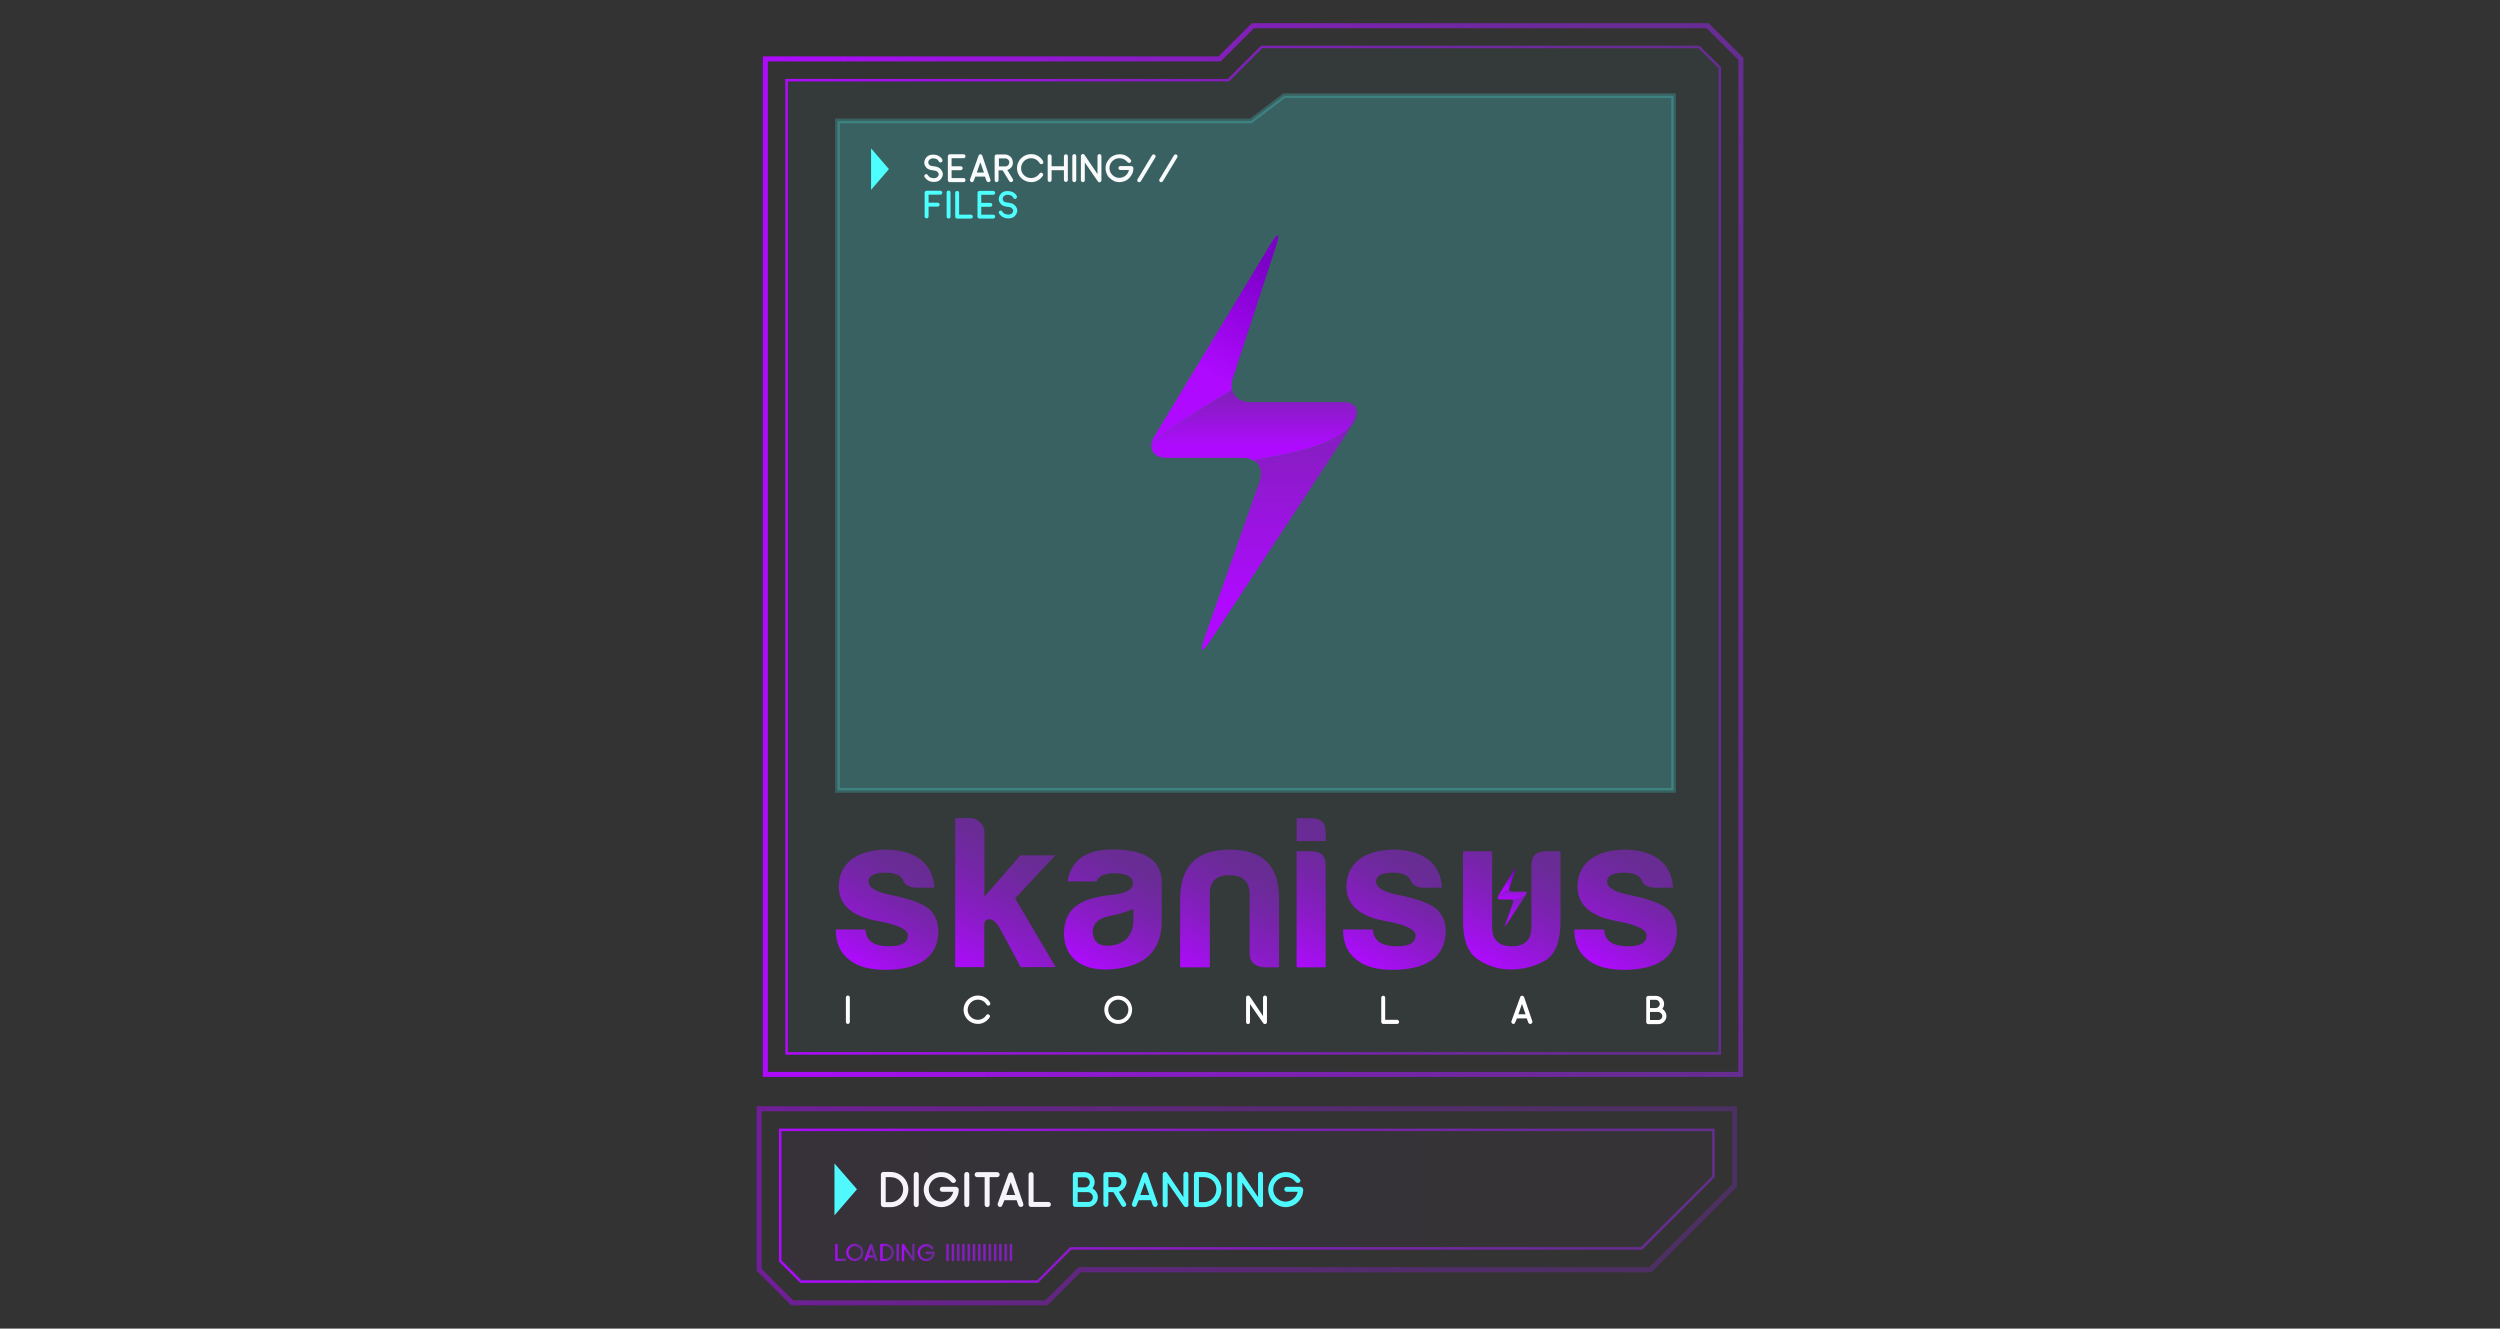 <?xml version="1.0" encoding="utf-8"?>
<!-- Generator: Adobe Illustrator 25.3.1, SVG Export Plug-In . SVG Version: 6.00 Build 0)  -->
<svg version="1.1" id="Capa_1" xmlns="http://www.w3.org/2000/svg" xmlns:xlink="http://www.w3.org/1999/xlink" x="0px" y="0px"
	 viewBox="0 0 1400 744" style="enable-background:new 0 0 1400 744;" xml:space="preserve">
<rect x="0" y="0" width="1400" height="744" fill="#333333" stroke="none"/>
<style type="text/css">
	.st0{opacity:3.000000e-02;}
	.st1{fill:#4DFFFF;}
	.st2{fill:url(#SVGID_1_);}
	.st3{fill:url(#SVGID_2_);}
	.st4{fill:#F9FAFC;}
	.st5{fill:url(#SVGID_3_);}
	.st6{fill:url(#SVGID_4_);}
	.st7{fill:url(#SVGID_5_);}
	.st8{fill:url(#SVGID_6_);}
	.st9{fill:url(#SVGID_7_);}
	.st10{fill:url(#SVGID_8_);}
	.st11{fill:url(#SVGID_9_);}
	.st12{fill:url(#SVGID_10_);}
	.st13{fill:url(#SVGID_11_);}
	.st14{fill:url(#SVGID_12_);}
	.st15{fill:url(#SVGID_13_);}
	.st16{fill:url(#SVGID_14_);}
	.st17{fill:url(#SVGID_15_);}
	.st18{fill:url(#SVGID_16_);}
	.st19{fill:url(#SVGID_17_);}
	.st20{fill:url(#SVGID_18_);}
	.st21{fill:url(#SVGID_19_);}
	.st22{fill:url(#SVGID_20_);}
	.st23{fill:url(#SVGID_21_);}
	.st24{fill:url(#SVGID_22_);}
	.st25{opacity:0.5;}
	.st26{fill:url(#SVGID_23_);}
	.st27{fill:url(#SVGID_24_);}
	.st28{fill:url(#SVGID_25_);}
	.st29{opacity:0.2;}
	.st30{opacity:0.2;fill:none;stroke:#4DFFFF;stroke-width:2.64;stroke-miterlimit:10;enable-background:new    ;}
	.st31{fill:url(#SVGID_26_);}
	.st32{fill:url(#SVGID_27_);}
	.st33{fill:url(#SVGID_28_);}
	.st34{fill:url(#SVGID_29_);}
	.st35{fill:url(#SVGID_30_);}
	.st36{fill:url(#SVGID_31_);}
	.st37{fill:url(#SVGID_32_);}
	.st38{fill:url(#SVGID_33_);}
	.st39{fill:url(#SVGID_34_);}
	.st40{fill:url(#SVGID_35_);}
	.st41{fill:url(#SVGID_36_);}
	.st42{fill:url(#SVGID_37_);}
	.st43{fill:url(#SVGID_38_);}
	.st44{fill:url(#SVGID_39_);}
	.st45{fill:#FFFFFF;}
</style>
<g class="st0">
	<g>
		<polygon class="st1" points="963.8,590.6 963.8,37.6 951.7,25.6 706.2,25.6 687.6,44.2 439.8,44.2 439.8,590.6 		"/>
	</g>
</g>
<linearGradient id="SVGID_1_" gradientUnits="userSpaceOnUse" x1="439.8" y1="435.9" x2="963.8" y2="435.9" gradientTransform="matrix(1 0 0 -1 0 744)">
	<stop  offset="0" style="stop-color:#AF0AFF"/>
	<stop  offset="0.107" style="stop-color:#A310ED"/>
	<stop  offset="0.379" style="stop-color:#891CC5"/>
	<stop  offset="0.627" style="stop-color:#7625A9"/>
	<stop  offset="0.842" style="stop-color:#6A2B97"/>
	<stop  offset="1" style="stop-color:#662D91"/>
</linearGradient>
<path class="st2" d="M951.2,27l11.2,11.2v551H441.2V45.6h246.4h0.6l0.4-0.4L706.8,27H951.2 M951.7,25.6H706.2l-18.6,18.6H439.8
	v546.4h524v-553L951.7,25.6L951.7,25.6z"/>
<linearGradient id="SVGID_2_" gradientUnits="userSpaceOnUse" x1="427.2" y1="435.95" x2="976.3" y2="435.95" gradientTransform="matrix(1 0 0 -1 0 744)">
	<stop  offset="0" style="stop-color:#AF0AFF"/>
	<stop  offset="0.107" style="stop-color:#A310ED"/>
	<stop  offset="0.379" style="stop-color:#891CC5"/>
	<stop  offset="0.627" style="stop-color:#7625A9"/>
	<stop  offset="0.842" style="stop-color:#6A2B97"/>
	<stop  offset="1" style="stop-color:#662D91"/>
</linearGradient>
<path class="st3" d="M976.1,603.1H427.2V31.6h255.2L701,13h255.9l19.4,19.4L976.1,603.1z M430,600.3h543.4l0.1-2.8V33.6l-17.8-17.8
	H702.2l-18.6,18.6H430V600.3z"/>
<g>
	<g>
		<polygon class="st1" points="467.3,651.5 467.3,680.6 479.9,666 		"/>
	</g>
</g>
<g>
	<path class="st4" d="M494.7,675.9c-0.8,0-1.4-0.6-1.4-1.4v-16.8c0-0.8,0.6-1.4,1.4-1.4h4c1.5,0,2.9,0.3,4.2,0.9
		c1.3,0.6,2.4,1.4,3.3,2.4s1.6,2.2,2,3.5s0.6,2.7,0.4,4.2c-0.3,2.4-1.4,4.5-3.2,6.2c-1.8,1.6-4.1,2.5-6.5,2.5h-4.2V675.9z
		 M498.8,673.2c3.5,0,6.5-2.7,6.9-6.2c0.3-2.1-0.3-4-1.6-5.5c-1.3-1.5-3.3-2.3-5.4-2.3H496v14H498.8z"/>
	<path class="st4" d="M511.7,674.6v-16.9c0-0.8,0.6-1.4,1.4-1.4c0.8,0,1.4,0.6,1.4,1.4v16.9c0,0.8-0.6,1.4-1.4,1.4
		C512.3,675.9,511.7,675.3,511.7,674.6z"/>
	<path class="st4" d="M536.9,666.2c0,1.3-0.3,2.6-0.8,3.8c-0.5,1.1-1.2,2.2-2.1,3.1s-1.9,1.6-3.1,2.1c-1.2,0.5-2.5,0.8-3.8,0.8
		s-2.6-0.3-3.8-0.8c-1.1-0.5-2.2-1.2-3.1-2.1s-1.6-1.9-2.1-3.1c-0.5-1.2-0.8-2.5-0.8-3.8s0.3-2.6,0.8-3.8c0.5-1.1,1.2-2.2,2.1-3.1
		s1.9-1.6,3.1-2.1c1.2-0.5,2.5-0.8,3.7-0.8c3.2-0.1,6,1.2,8.1,4c0.5,0.6,0.2,1.5-0.5,1.9s-1.5,0.1-2-0.5c-1.6-1.9-3.4-2.7-5.6-2.7
		c-3.8,0-6.9,3.1-6.9,6.9c0,3.8,3.1,6.9,6.9,6.9c3.3,0,6.1-2.4,6.8-5.5h-6.1c-0.8,0-1.4-0.6-1.4-1.4c0-0.8,0.6-1.4,1.4-1.4h7.6
		C536.3,664.8,536.9,665.4,536.9,666.2z"/>
	<path class="st4" d="M540,674.6v-16.9c0-0.8,0.6-1.4,1.4-1.4c0.8,0,1.4,0.6,1.4,1.4v16.9c0,0.8-0.6,1.4-1.4,1.4
		C540.6,675.9,540,675.3,540,674.6z"/>
	<path class="st4" d="M547.2,656.4h11.2c0.8,0,1.4,0.6,1.4,1.4c0,0.8-0.6,1.4-1.4,1.4h-4.2v15.4c0,0.8-0.6,1.4-1.4,1.4
		c-0.8,0-1.4-0.6-1.4-1.4v-15.4h-4.2c-0.8,0-1.4-0.6-1.4-1.4C545.8,657,546.4,656.4,547.2,656.4z"/>
	<path class="st4" d="M572.1,675.9c-0.6,0.1-1.5-0.2-1.8-1l-1-2.8h-6.8l-1.2,2.8c-0.1,0.6-0.7,1-1.3,1c-0.2,0-0.2,0-0.3,0
		c-0.8-0.4-1.2-1.2-1-1.8l6-16.6c0.2-0.5,0.7-1,1.4-1s1.1,0.5,1.3,1L573,674C573.3,674.7,573,675.5,572.1,675.9z M568.5,669.2
		l-2.5-7.1l-2.5,7.1H568.5z"/>
	<path class="st4" d="M588.5,674.5c0,0.8-0.6,1.4-1.4,1.4h-9.6c0,0,0,0-0.1,0l0,0c-0.8,0-1.4-0.6-1.4-1.4v-16.7
		c0-0.8,0.6-1.4,1.4-1.4c0.8,0,1.4,0.6,1.4,1.4v15.3h8.3C587.9,673.1,588.5,673.7,588.5,674.5z"/>
	<path class="st1" d="M614.8,670.4c0,2.9-2.3,5.3-5.2,5.5c-0.1,0,0.5,0-7.3,0c0,0,0,0-0.1,0l0,0c-0.8,0-1.4-0.6-1.4-1.4v-16.7
		c0-0.8,0.6-1.4,1.4-1.4c0,0-0.6,0,5.4,0c2.9,0.2,5.4,2.5,5.4,5.6c0,1.3-0.5,2.5-1.2,3.5C613.6,666.5,614.8,668.4,614.8,670.4z
		 M607.4,659.3h-3.8v5.6h3.8c1.6,0,2.9-1.3,2.9-2.8C610.2,660.5,609,659.3,607.4,659.3z M612,670.4c0-1.4-1.3-2.8-2.8-2.8h-5.7v5.5
		h5.8C610.8,673.2,612,672,612,670.4z"/>
	<path class="st1" d="M626.6,667.4l3.9,6.4c0.4,0.6,0.2,1.5-0.5,1.9c-0.2,0.1-0.5,0.2-0.7,0.2c-0.5,0-0.9-0.3-1.2-0.7l-4.6-7.6h-2.8
		v6.9c0,0.8-0.6,1.4-1.4,1.4c-0.8,0-1.4-0.6-1.4-1.4v-16.7c0-0.8,0.6-1.4,1.4-1.4c0,0,0,0,0.1,0h5.9c2.8,0,5.5,2.4,5.6,5.5
		C630.7,664.5,629,666.5,626.6,667.4z M628,662c0-1.6-1.3-2.8-2.9-2.8h-4.4v5.6h4.4C626.6,664.9,627.9,663.6,628,662z"/>
	<path class="st1" d="M647.3,675.9c-0.6,0.1-1.5-0.2-1.8-1l-1-2.8h-6.8l-1.2,2.8c-0.1,0.6-0.7,1-1.3,1c-0.2,0-0.2,0-0.3,0
		c-0.8-0.4-1.2-1.2-1-1.8l6-16.6c0.2-0.5,0.7-1,1.4-1s1.1,0.5,1.3,1l5.7,16.6C648.4,674.7,648.1,675.5,647.3,675.9z M643.6,669.2
		l-2.5-7.1l-2.5,7.1H643.6z"/>
	<path class="st1" d="M665,675.8c-0.2,0.2-0.5,0.2-0.8,0.2c-0.4,0-0.9-0.2-1.2-0.6l-9.1-13.1v12.4c0,0.8-0.6,1.4-1.4,1.4
		c-0.8,0-1.4-0.6-1.4-1.4v-16.8c-0.1-0.5,0.2-1.1,0.6-1.4c0.6-0.4,1.5-0.3,1.9,0.4l9.1,13.5v-12.8c0-0.8,0.6-1.4,1.4-1.4
		c0.8,0,1.4,0.6,1.4,1.4v16.7C665.7,674.9,665.5,675.4,665,675.8z"/>
	<path class="st1" d="M670,675.9c-0.8,0-1.4-0.6-1.4-1.4v-16.8c0-0.8,0.6-1.4,1.4-1.4h4c1.5,0,2.9,0.3,4.2,0.9
		c1.3,0.6,2.4,1.4,3.3,2.4c0.9,1,1.6,2.2,2,3.5s0.6,2.7,0.4,4.2c-0.3,2.4-1.4,4.5-3.2,6.2c-1.8,1.6-4.1,2.5-6.5,2.5H670V675.9z
		 M674.2,673.2c3.5,0,6.5-2.7,6.9-6.2c0.3-2.1-0.3-4-1.6-5.5s-3.3-2.3-5.4-2.3h-2.7v14H674.2z"/>
	<path class="st1" d="M687,674.6v-16.9c0-0.8,0.6-1.4,1.4-1.4c0.8,0,1.4,0.6,1.4,1.4v16.9c0,0.8-0.6,1.4-1.4,1.4
		C687.6,675.9,687,675.3,687,674.6z"/>
	<path class="st1" d="M706.8,675.8c-0.2,0.2-0.5,0.2-0.8,0.2c-0.4,0-0.9-0.2-1.2-0.6l-9.1-13.1v12.4c0,0.8-0.6,1.4-1.4,1.4
		c-0.8,0-1.4-0.6-1.4-1.4v-16.8c-0.1-0.5,0.2-1.1,0.6-1.4c0.6-0.4,1.5-0.3,1.9,0.4l9.1,13.5v-12.8c0-0.8,0.6-1.4,1.4-1.4
		c0.8,0,1.4,0.6,1.4,1.4v16.7C707.5,674.9,707.2,675.4,706.8,675.8z"/>
	<path class="st1" d="M729.8,666.2c0,1.3-0.3,2.6-0.8,3.8c-0.5,1.1-1.2,2.2-2.1,3.1s-1.9,1.6-3.1,2.1c-1.2,0.5-2.5,0.8-3.8,0.8
		s-2.6-0.3-3.8-0.8c-1.1-0.5-2.2-1.2-3.1-2.1s-1.6-1.9-2.1-3.1c-0.5-1.2-0.8-2.5-0.8-3.8s0.3-2.6,0.8-3.8c0.5-1.1,1.2-2.2,2.1-3.1
		s1.9-1.6,3.1-2.1c1.2-0.5,2.5-0.8,3.7-0.8c3.2-0.1,6,1.2,8.1,4c0.5,0.6,0.2,1.5-0.5,1.9s-1.5,0.1-2-0.5c-1.6-1.9-3.4-2.7-5.6-2.7
		c-3.8,0-6.9,3.1-6.9,6.9c0,3.8,3.1,6.9,6.9,6.9c3.3,0,6.1-2.4,6.8-5.5h-6.1c-0.8,0-1.4-0.6-1.4-1.4c0-0.8,0.6-1.4,1.4-1.4h7.6
		C729.1,664.8,729.8,665.4,729.8,666.2z"/>
</g>
<g>
	
		<linearGradient id="SVGID_3_" gradientUnits="userSpaceOnUse" x1="467.624" y1="42.65" x2="473.869" y2="42.65" gradientTransform="matrix(1 0 0 -1 0 744)">
		<stop  offset="0" style="stop-color:#AF0AFF"/>
		<stop  offset="0.107" style="stop-color:#A310ED"/>
		<stop  offset="0.379" style="stop-color:#891CC5"/>
		<stop  offset="0.627" style="stop-color:#7625A9"/>
		<stop  offset="0.842" style="stop-color:#6A2B97"/>
		<stop  offset="1" style="stop-color:#662D91"/>
	</linearGradient>
	<path class="st5" d="M473.9,705.5c0,0.4-0.3,0.7-0.7,0.7h-4.8l0,0l0,0c-0.4,0-0.7-0.3-0.7-0.7v-8.3c0-0.4,0.3-0.7,0.7-0.7
		c0.4,0,0.7,0.3,0.7,0.7v7.6h4.2C473.5,704.8,473.9,705.2,473.9,705.5z"/>
	
		<linearGradient id="SVGID_4_" gradientUnits="userSpaceOnUse" x1="473.876" y1="42.65" x2="483.523" y2="42.65" gradientTransform="matrix(1 0 0 -1 0 744)">
		<stop  offset="0" style="stop-color:#AF0AFF"/>
		<stop  offset="0.107" style="stop-color:#A310ED"/>
		<stop  offset="0.379" style="stop-color:#891CC5"/>
		<stop  offset="0.627" style="stop-color:#7625A9"/>
		<stop  offset="0.842" style="stop-color:#6A2B97"/>
		<stop  offset="1" style="stop-color:#662D91"/>
	</linearGradient>
	<path class="st6" d="M473.9,701.3c0-2.6,2.1-4.8,4.8-4.8c2.7,0,4.8,2.2,4.8,4.8c0,2.7-2.1,4.9-4.8,4.9S473.9,704,473.9,701.3z
		 M475.2,701.3c0,2,1.6,3.6,3.5,3.6s3.5-1.6,3.5-3.6c0-1.9-1.6-3.5-3.5-3.5C476.8,697.8,475.2,699.4,475.2,701.3z"/>
	
		<linearGradient id="SVGID_5_" gradientUnits="userSpaceOnUse" x1="484.152" y1="42.637" x2="491.384" y2="42.637" gradientTransform="matrix(1 0 0 -1 0 744)">
		<stop  offset="0" style="stop-color:#AF0AFF"/>
		<stop  offset="0.107" style="stop-color:#A310ED"/>
		<stop  offset="0.379" style="stop-color:#891CC5"/>
		<stop  offset="0.627" style="stop-color:#7625A9"/>
		<stop  offset="0.842" style="stop-color:#6A2B97"/>
		<stop  offset="1" style="stop-color:#662D91"/>
	</linearGradient>
	<path class="st7" d="M490.9,706.2c-0.3,0.1-0.8-0.1-0.9-0.5l-0.5-1.4h-3.4l-0.6,1.4c-0.1,0.3-0.3,0.5-0.7,0.5c-0.1,0-0.1,0-0.2,0
		c-0.4-0.2-0.6-0.6-0.5-0.9l3-8.3c0.1-0.3,0.3-0.5,0.7-0.5c0.3,0,0.6,0.2,0.7,0.5l2.8,8.3C491.5,705.6,491.3,706,490.9,706.2z
		 M489.1,702.9l-1.2-3.6l-1.3,3.6H489.1z"/>
	
		<linearGradient id="SVGID_6_" gradientUnits="userSpaceOnUse" x1="492.909" y1="42.6" x2="500.569" y2="42.6" gradientTransform="matrix(1 0 0 -1 0 744)">
		<stop  offset="0" style="stop-color:#AF0AFF"/>
		<stop  offset="0.107" style="stop-color:#A310ED"/>
		<stop  offset="0.379" style="stop-color:#891CC5"/>
		<stop  offset="0.627" style="stop-color:#7625A9"/>
		<stop  offset="0.842" style="stop-color:#6A2B97"/>
		<stop  offset="1" style="stop-color:#662D91"/>
	</linearGradient>
	<path class="st8" d="M493.6,706.3c-0.4,0-0.7-0.3-0.7-0.7v-8.4c0-0.4,0.3-0.7,0.7-0.7h2c0.7,0,1.4,0.2,2.1,0.4
		c0.6,0.3,1.2,0.7,1.6,1.2s0.8,1.1,1,1.7c0.2,0.7,0.3,1.4,0.2,2.1c-0.1,1.2-0.7,2.3-1.6,3.1s-2.1,1.2-3.3,1.2h-2V706.3z
		 M495.7,704.9c1.8,0,3.3-1.3,3.5-3.1c0.1-1-0.2-2-0.8-2.8c-0.7-0.7-1.6-1.2-2.7-1.2h-1.3v7L495.7,704.9L495.7,704.9z"/>
	
		<linearGradient id="SVGID_7_" gradientUnits="userSpaceOnUse" x1="502.102" y1="42.6" x2="503.484" y2="42.6" gradientTransform="matrix(1 0 0 -1 0 744)">
		<stop  offset="0" style="stop-color:#AF0AFF"/>
		<stop  offset="0.107" style="stop-color:#A310ED"/>
		<stop  offset="0.379" style="stop-color:#891CC5"/>
		<stop  offset="0.627" style="stop-color:#7625A9"/>
		<stop  offset="0.842" style="stop-color:#6A2B97"/>
		<stop  offset="1" style="stop-color:#662D91"/>
	</linearGradient>
	<path class="st9" d="M502.1,705.6v-8.4c0-0.4,0.3-0.7,0.7-0.7c0.4,0,0.7,0.3,0.7,0.7v8.4c0,0.4-0.3,0.7-0.7,0.7
		S502.1,705.9,502.1,705.6z"/>
	
		<linearGradient id="SVGID_8_" gradientUnits="userSpaceOnUse" x1="505.058" y1="42.6" x2="512.278" y2="42.6" gradientTransform="matrix(1 0 0 -1 0 744)">
		<stop  offset="0" style="stop-color:#AF0AFF"/>
		<stop  offset="0.107" style="stop-color:#A310ED"/>
		<stop  offset="0.379" style="stop-color:#891CC5"/>
		<stop  offset="0.627" style="stop-color:#7625A9"/>
		<stop  offset="0.842" style="stop-color:#6A2B97"/>
		<stop  offset="1" style="stop-color:#662D91"/>
	</linearGradient>
	<path class="st10" d="M512,706.2c-0.1,0.1-0.3,0.1-0.4,0.1c-0.2,0-0.4-0.1-0.6-0.3l-4.6-6.5v6.2c0,0.4-0.3,0.7-0.7,0.7
		c-0.4,0-0.7-0.3-0.7-0.7v-8.4c0-0.3,0.1-0.5,0.3-0.7c0.3-0.2,0.8-0.1,1,0.2l4.5,6.7v-6.4c0-0.4,0.3-0.7,0.7-0.7
		c0.4,0,0.7,0.3,0.7,0.7v8.4C512.3,705.7,512.2,706,512,706.2z"/>
	
		<linearGradient id="SVGID_9_" gradientUnits="userSpaceOnUse" x1="513.78" y1="42.6" x2="523.47" y2="42.6" gradientTransform="matrix(1 0 0 -1 0 744)">
		<stop  offset="0" style="stop-color:#AF0AFF"/>
		<stop  offset="0.107" style="stop-color:#A310ED"/>
		<stop  offset="0.379" style="stop-color:#891CC5"/>
		<stop  offset="0.627" style="stop-color:#7625A9"/>
		<stop  offset="0.842" style="stop-color:#6A2B97"/>
		<stop  offset="1" style="stop-color:#662D91"/>
	</linearGradient>
	<path class="st11" d="M523.5,701.4c0,0.6-0.1,1.3-0.4,1.9c-0.3,0.6-0.6,1.1-1,1.5s-1,0.8-1.5,1c-0.6,0.3-1.2,0.4-1.9,0.4
		c-0.6,0-1.3-0.1-1.9-0.4c-0.6-0.2-1.1-0.6-1.5-1s-0.8-1-1-1.5c-0.3-0.6-0.4-1.2-0.4-1.9s0.1-1.3,0.4-1.9c0.2-0.6,0.6-1.1,1-1.5
		s1-0.8,1.5-1c0.6-0.3,1.2-0.4,1.9-0.4c1.6,0,3,0.6,4,2c0.2,0.3,0.1,0.8-0.3,1c-0.3,0.2-0.7,0-1-0.2c-0.8-0.9-1.7-1.3-2.8-1.3
		c-1.9,0-3.4,1.5-3.4,3.5c0,1.9,1.5,3.4,3.4,3.4c1.7,0,3.1-1.2,3.4-2.7h-3c-0.4,0-0.7-0.3-0.7-0.7s0.3-0.7,0.7-0.7h3.8
		C523.1,700.7,523.5,701,523.5,701.4z"/>
	
		<linearGradient id="SVGID_10_" gradientUnits="userSpaceOnUse" x1="530.037" y1="42.6" x2="531.419" y2="42.6" gradientTransform="matrix(1 0 0 -1 0 744)">
		<stop  offset="0" style="stop-color:#AF0AFF"/>
		<stop  offset="0.107" style="stop-color:#A310ED"/>
		<stop  offset="0.379" style="stop-color:#891CC5"/>
		<stop  offset="0.627" style="stop-color:#7625A9"/>
		<stop  offset="0.842" style="stop-color:#6A2B97"/>
		<stop  offset="1" style="stop-color:#662D91"/>
	</linearGradient>
	<path class="st12" d="M530,705.6v-8.4c0-0.4,0.3-0.7,0.7-0.7s0.7,0.3,0.7,0.7v8.4c0,0.4-0.3,0.7-0.7,0.7S530,705.9,530,705.6z"/>
	
		<linearGradient id="SVGID_11_" gradientUnits="userSpaceOnUse" x1="532.996" y1="42.6" x2="534.378" y2="42.6" gradientTransform="matrix(1 0 0 -1 0 744)">
		<stop  offset="0" style="stop-color:#AF0AFF"/>
		<stop  offset="0.107" style="stop-color:#A310ED"/>
		<stop  offset="0.379" style="stop-color:#891CC5"/>
		<stop  offset="0.627" style="stop-color:#7625A9"/>
		<stop  offset="0.842" style="stop-color:#6A2B97"/>
		<stop  offset="1" style="stop-color:#662D91"/>
	</linearGradient>
	<path class="st13" d="M533,705.6v-8.4c0-0.4,0.3-0.7,0.7-0.7s0.7,0.3,0.7,0.7v8.4c0,0.4-0.3,0.7-0.7,0.7S533,705.9,533,705.6z"/>
	
		<linearGradient id="SVGID_12_" gradientUnits="userSpaceOnUse" x1="535.953" y1="42.6" x2="537.335" y2="42.6" gradientTransform="matrix(1 0 0 -1 0 744)">
		<stop  offset="0" style="stop-color:#AF0AFF"/>
		<stop  offset="0.107" style="stop-color:#A310ED"/>
		<stop  offset="0.379" style="stop-color:#891CC5"/>
		<stop  offset="0.627" style="stop-color:#7625A9"/>
		<stop  offset="0.842" style="stop-color:#6A2B97"/>
		<stop  offset="1" style="stop-color:#662D91"/>
	</linearGradient>
	<path class="st14" d="M536,705.6v-8.4c0-0.4,0.3-0.7,0.7-0.7s0.7,0.3,0.7,0.7v8.4c0,0.4-0.3,0.7-0.7,0.7S536,705.9,536,705.6z"/>
	
		<linearGradient id="SVGID_13_" gradientUnits="userSpaceOnUse" x1="538.912" y1="42.6" x2="540.294" y2="42.6" gradientTransform="matrix(1 0 0 -1 0 744)">
		<stop  offset="0" style="stop-color:#AF0AFF"/>
		<stop  offset="0.107" style="stop-color:#A310ED"/>
		<stop  offset="0.379" style="stop-color:#891CC5"/>
		<stop  offset="0.627" style="stop-color:#7625A9"/>
		<stop  offset="0.842" style="stop-color:#6A2B97"/>
		<stop  offset="1" style="stop-color:#662D91"/>
	</linearGradient>
	<path class="st15" d="M538.9,705.6v-8.4c0-0.4,0.3-0.7,0.7-0.7s0.7,0.3,0.7,0.7v8.4c0,0.4-0.3,0.7-0.7,0.7S538.9,705.9,538.9,705.6
		z"/>
	
		<linearGradient id="SVGID_14_" gradientUnits="userSpaceOnUse" x1="541.869" y1="42.6" x2="543.251" y2="42.6" gradientTransform="matrix(1 0 0 -1 0 744)">
		<stop  offset="0" style="stop-color:#AF0AFF"/>
		<stop  offset="0.107" style="stop-color:#A310ED"/>
		<stop  offset="0.379" style="stop-color:#891CC5"/>
		<stop  offset="0.627" style="stop-color:#7625A9"/>
		<stop  offset="0.842" style="stop-color:#6A2B97"/>
		<stop  offset="1" style="stop-color:#662D91"/>
	</linearGradient>
	<path class="st16" d="M541.9,705.6v-8.4c0-0.4,0.3-0.7,0.7-0.7s0.7,0.3,0.7,0.7v8.4c0,0.4-0.3,0.7-0.7,0.7S541.9,705.9,541.9,705.6
		z"/>
	
		<linearGradient id="SVGID_15_" gradientUnits="userSpaceOnUse" x1="544.828" y1="42.6" x2="546.21" y2="42.6" gradientTransform="matrix(1 0 0 -1 0 744)">
		<stop  offset="0" style="stop-color:#AF0AFF"/>
		<stop  offset="0.107" style="stop-color:#A310ED"/>
		<stop  offset="0.379" style="stop-color:#891CC5"/>
		<stop  offset="0.627" style="stop-color:#7625A9"/>
		<stop  offset="0.842" style="stop-color:#6A2B97"/>
		<stop  offset="1" style="stop-color:#662D91"/>
	</linearGradient>
	<path class="st17" d="M544.8,705.6v-8.4c0-0.4,0.3-0.7,0.7-0.7s0.7,0.3,0.7,0.7v8.4c0,0.4-0.3,0.7-0.7,0.7S544.8,705.9,544.8,705.6
		z"/>
	
		<linearGradient id="SVGID_16_" gradientUnits="userSpaceOnUse" x1="547.785" y1="42.6" x2="549.167" y2="42.6" gradientTransform="matrix(1 0 0 -1 0 744)">
		<stop  offset="0" style="stop-color:#AF0AFF"/>
		<stop  offset="0.107" style="stop-color:#A310ED"/>
		<stop  offset="0.379" style="stop-color:#891CC5"/>
		<stop  offset="0.627" style="stop-color:#7625A9"/>
		<stop  offset="0.842" style="stop-color:#6A2B97"/>
		<stop  offset="1" style="stop-color:#662D91"/>
	</linearGradient>
	<path class="st18" d="M547.8,705.6v-8.4c0-0.4,0.3-0.7,0.7-0.7s0.7,0.3,0.7,0.7v8.4c0,0.4-0.3,0.7-0.7,0.7S547.8,705.9,547.8,705.6
		z"/>
	
		<linearGradient id="SVGID_17_" gradientUnits="userSpaceOnUse" x1="550.744" y1="42.6" x2="552.125" y2="42.6" gradientTransform="matrix(1 0 0 -1 0 744)">
		<stop  offset="0" style="stop-color:#AF0AFF"/>
		<stop  offset="0.107" style="stop-color:#A310ED"/>
		<stop  offset="0.379" style="stop-color:#891CC5"/>
		<stop  offset="0.627" style="stop-color:#7625A9"/>
		<stop  offset="0.842" style="stop-color:#6A2B97"/>
		<stop  offset="1" style="stop-color:#662D91"/>
	</linearGradient>
	<path class="st19" d="M550.7,705.6v-8.4c0-0.4,0.3-0.7,0.7-0.7s0.7,0.3,0.7,0.7v8.4c0,0.4-0.3,0.7-0.7,0.7
		C551.1,706.3,550.7,705.9,550.7,705.6z"/>
	
		<linearGradient id="SVGID_18_" gradientUnits="userSpaceOnUse" x1="553.7" y1="42.6" x2="555.082" y2="42.6" gradientTransform="matrix(1 0 0 -1 0 744)">
		<stop  offset="0" style="stop-color:#AF0AFF"/>
		<stop  offset="0.107" style="stop-color:#A310ED"/>
		<stop  offset="0.379" style="stop-color:#891CC5"/>
		<stop  offset="0.627" style="stop-color:#7625A9"/>
		<stop  offset="0.842" style="stop-color:#6A2B97"/>
		<stop  offset="1" style="stop-color:#662D91"/>
	</linearGradient>
	<path class="st20" d="M553.7,705.6v-8.4c0-0.4,0.3-0.7,0.7-0.7s0.7,0.3,0.7,0.7v8.4c0,0.4-0.3,0.7-0.7,0.7S553.7,705.9,553.7,705.6
		z"/>
	
		<linearGradient id="SVGID_19_" gradientUnits="userSpaceOnUse" x1="556.66" y1="42.6" x2="558.041" y2="42.6" gradientTransform="matrix(1 0 0 -1 0 744)">
		<stop  offset="0" style="stop-color:#AF0AFF"/>
		<stop  offset="0.107" style="stop-color:#A310ED"/>
		<stop  offset="0.379" style="stop-color:#891CC5"/>
		<stop  offset="0.627" style="stop-color:#7625A9"/>
		<stop  offset="0.842" style="stop-color:#6A2B97"/>
		<stop  offset="1" style="stop-color:#662D91"/>
	</linearGradient>
	<path class="st21" d="M556.7,705.6v-8.4c0-0.4,0.3-0.7,0.7-0.7s0.7,0.3,0.7,0.7v8.4c0,0.4-0.3,0.7-0.7,0.7S556.7,705.9,556.7,705.6
		z"/>
	
		<linearGradient id="SVGID_20_" gradientUnits="userSpaceOnUse" x1="559.616" y1="42.6" x2="560.998" y2="42.6" gradientTransform="matrix(1 0 0 -1 0 744)">
		<stop  offset="0" style="stop-color:#AF0AFF"/>
		<stop  offset="0.107" style="stop-color:#A310ED"/>
		<stop  offset="0.379" style="stop-color:#891CC5"/>
		<stop  offset="0.627" style="stop-color:#7625A9"/>
		<stop  offset="0.842" style="stop-color:#6A2B97"/>
		<stop  offset="1" style="stop-color:#662D91"/>
	</linearGradient>
	<path class="st22" d="M559.6,705.6v-8.4c0-0.4,0.3-0.7,0.7-0.7s0.7,0.3,0.7,0.7v8.4c0,0.4-0.3,0.7-0.7,0.7
		C559.9,706.3,559.6,705.9,559.6,705.6z"/>
	
		<linearGradient id="SVGID_21_" gradientUnits="userSpaceOnUse" x1="562.576" y1="42.6" x2="563.957" y2="42.6" gradientTransform="matrix(1 0 0 -1 0 744)">
		<stop  offset="0" style="stop-color:#AF0AFF"/>
		<stop  offset="0.107" style="stop-color:#A310ED"/>
		<stop  offset="0.379" style="stop-color:#891CC5"/>
		<stop  offset="0.627" style="stop-color:#7625A9"/>
		<stop  offset="0.842" style="stop-color:#6A2B97"/>
		<stop  offset="1" style="stop-color:#662D91"/>
	</linearGradient>
	<path class="st23" d="M562.6,705.6v-8.4c0-0.4,0.3-0.7,0.7-0.7s0.7,0.3,0.7,0.7v8.4c0,0.4-0.3,0.7-0.7,0.7
		C562.9,706.3,562.6,705.9,562.6,705.6z"/>
	
		<linearGradient id="SVGID_22_" gradientUnits="userSpaceOnUse" x1="565.532" y1="42.6" x2="566.914" y2="42.6" gradientTransform="matrix(1 0 0 -1 0 744)">
		<stop  offset="0" style="stop-color:#AF0AFF"/>
		<stop  offset="0.107" style="stop-color:#A310ED"/>
		<stop  offset="0.379" style="stop-color:#891CC5"/>
		<stop  offset="0.627" style="stop-color:#7625A9"/>
		<stop  offset="0.842" style="stop-color:#6A2B97"/>
		<stop  offset="1" style="stop-color:#662D91"/>
	</linearGradient>
	<path class="st24" d="M565.5,705.6v-8.4c0-0.4,0.3-0.7,0.7-0.7s0.7,0.3,0.7,0.7v8.4c0,0.4-0.3,0.7-0.7,0.7S565.5,705.9,565.5,705.6
		z"/>
</g>
<g class="st25">
	
		<linearGradient id="SVGID_23_" gradientUnits="userSpaceOnUse" x1="423.7" y1="68.75" x2="972.8" y2="68.75" gradientTransform="matrix(1 0 0 -1 0 744)">
		<stop  offset="0" style="stop-color:#AF0AFF"/>
		<stop  offset="0.107" style="stop-color:#A310ED"/>
		<stop  offset="0.379" style="stop-color:#891CC5"/>
		<stop  offset="0.627" style="stop-color:#7625A9"/>
		<stop  offset="0.842" style="stop-color:#6A2B97"/>
		<stop  offset="1" style="stop-color:#662D91"/>
	</linearGradient>
	<path class="st26" d="M586.5,731H443.1l-19.4-19.4v-92.1h549.1v45l-48,48H605.1L586.5,731z M444.2,728.2h141.2l18.6-18.6h319.7
		l46.3-46.3v-41H426.5v88.2L444.2,728.2z"/>
</g>
<g class="st0">
	<g>
		
			<linearGradient id="SVGID_24_" gradientUnits="userSpaceOnUse" x1="436.2" y1="68.8" x2="960.2" y2="68.8" gradientTransform="matrix(1 0 0 -1 0 744)">
			<stop  offset="0" style="stop-color:#AF0AFF"/>
			<stop  offset="0.107" style="stop-color:#A310ED"/>
			<stop  offset="0.379" style="stop-color:#891CC5"/>
			<stop  offset="0.627" style="stop-color:#7625A9"/>
			<stop  offset="0.842" style="stop-color:#6A2B97"/>
			<stop  offset="1" style="stop-color:#662D91"/>
		</linearGradient>
		<polygon class="st27" points="436.2,632 436.2,706.4 448.3,718.4 581.3,718.4 599.9,699.8 919.6,699.8 960.2,659.2 960.2,632 		
			"/>
	</g>
</g>
<linearGradient id="SVGID_25_" gradientUnits="userSpaceOnUse" x1="436.2" y1="68.8" x2="960.2" y2="68.8" gradientTransform="matrix(1 0 0 -1 0 744)">
	<stop  offset="0" style="stop-color:#AF0AFF"/>
	<stop  offset="0.107" style="stop-color:#A310ED"/>
	<stop  offset="0.379" style="stop-color:#891CC5"/>
	<stop  offset="0.627" style="stop-color:#7625A9"/>
	<stop  offset="0.842" style="stop-color:#6A2B97"/>
	<stop  offset="1" style="stop-color:#662D91"/>
</linearGradient>
<path class="st28" d="M958.8,633.4v25.3L919,698.4H599.9h-0.6l-0.4,0.4L580.8,717h-132l-11.2-11.2v-72.4L958.8,633.4 M960.2,632
	h-524v74.4l12,12h133.1l18.6-18.6h319.7l40.6-40.6V632L960.2,632z"/>
<g>
	<g class="st29">
		<g>
			<polygon class="st1" points="469,442.6 469,67.7 700.5,67.7 719.1,53.6 937.2,53.6 937.2,442.6 			"/>
		</g>
	</g>
	<polygon class="st30" points="469,442.6 469,67.7 700.5,67.7 719.1,53.6 937.2,53.6 937.2,442.6 	"/>
</g>
<g id="XMLID_1_">
	<g>
		
			<linearGradient id="SVGID_26_" gradientUnits="userSpaceOnUse" x1="716.491" y1="333.836" x2="716.491" y2="110.315" gradientTransform="matrix(1 0 0 1 0 2)">
			<stop  offset="0" style="stop-color:#AF0AFF"/>
			<stop  offset="0.107" style="stop-color:#A310ED"/>
			<stop  offset="0.379" style="stop-color:#891CC5"/>
			<stop  offset="0.627" style="stop-color:#7625A9"/>
			<stop  offset="0.842" style="stop-color:#6A2B97"/>
			<stop  offset="1" style="stop-color:#662D91"/>
		</linearGradient>
		<path class="st31" d="M759.1,228.1c1.3,2.1,1,5.1-1.2,8.8l-80.6,122.7c-4.2,6.3-5.5,5.7-3.1-1.5l31.2-88.7
			c1.7-4.8,0.4-9.2-2.9-11.3l0.2-0.4C702.2,256.7,762.8,251.7,759.1,228.1z"/>
		
			<linearGradient id="SVGID_27_" gradientUnits="userSpaceOnUse" x1="702.071" y1="247.824" x2="702.071" y2="182.56" gradientTransform="matrix(1 0 0 1 0 2)">
			<stop  offset="0" style="stop-color:#AF0AFF"/>
			<stop  offset="0.107" style="stop-color:#A310ED"/>
			<stop  offset="0.379" style="stop-color:#891CC5"/>
			<stop  offset="0.627" style="stop-color:#7625A9"/>
			<stop  offset="0.842" style="stop-color:#6A2B97"/>
			<stop  offset="1" style="stop-color:#662D91"/>
		</linearGradient>
		<path class="st32" d="M759.1,228.1c3.6,23.5-56.9,28.5-56.6,29.6l-0.2,0.4c-1.7-1.2-3.8-1.7-6.3-1.7h-42.8c-5.5,0-8.6-2.9-8.4-6.9
			h0.4c0,0,1-5,44.9-31.2c1,4.2,4.6,6.9,9.9,6.9h51.8C755.3,225.1,758,226.2,759.1,228.1L759.1,228.1z"/>
		
			<linearGradient id="SVGID_28_" gradientUnits="userSpaceOnUse" x1="679.542" y1="209.73" x2="714.228" y2="149.652" gradientTransform="matrix(1 0 0 1 0 2)">
			<stop  offset="0" style="stop-color:#AF0AFF"/>
			<stop  offset="1" style="stop-color:#7D00C9"/>
		</linearGradient>
		<path class="st33" d="M711.7,136.4c4-6.5,5.4-6,2.9,1.3l-24.3,74.4c-0.7,2.3-0.7,4.4-0.4,6.3c-44,26-44.9,31.2-44.9,31.2h-0.4
			c0-1.5,0.6-3.2,1.7-5L711.7,136.4z"/>
	</g>
</g>
<g>
	
		<linearGradient id="SVGID_29_" gradientUnits="userSpaceOnUse" x1="479.73" y1="538.145" x2="514.239" y2="478.374" gradientTransform="matrix(1 0 0 1 0 2)">
		<stop  offset="0" style="stop-color:#AF0AFF"/>
		<stop  offset="0.107" style="stop-color:#A310ED"/>
		<stop  offset="0.379" style="stop-color:#891CC5"/>
		<stop  offset="0.627" style="stop-color:#7625A9"/>
		<stop  offset="0.842" style="stop-color:#6A2B97"/>
		<stop  offset="1" style="stop-color:#662D91"/>
	</linearGradient>
	<path class="st34" d="M498.1,529.9c6.9,0,10.3-2,10.3-6.1c0-3.3-5.6-6-16.8-8c-14.4-2.6-21.7-8.9-21.9-19.1c0-14,11-20.6,25.9-20.9
		c8.4,0,15,1.8,19.9,5.5c4.8,3.8,7.4,9.1,7.7,15.8H513c-3.8-0.1-6.3-1.5-7.2-4c-1.1-2.8-4.4-4.4-9.8-4.4c-6.4,0-9.6,1.7-9.6,5
		s4.2,5.9,12.6,7.5c11,2.2,18.3,5,21.9,8.4c3.1,3.2,4.6,7.1,4.6,11.6c0,15.9-12.5,21.9-29.7,21.9c-9.1,0-15.9-2-20.4-5.8
		c-4.9-3.7-7.4-9.3-7.4-16.8h16.7C485,527.4,490.1,529.9,498.1,529.9z"/>
	
		<linearGradient id="SVGID_30_" gradientUnits="userSpaceOnUse" x1="537.934" y1="541.352" x2="579.066" y2="470.11" gradientTransform="matrix(1 0 0 1 0 2)">
		<stop  offset="0" style="stop-color:#AF0AFF"/>
		<stop  offset="0.107" style="stop-color:#A310ED"/>
		<stop  offset="0.379" style="stop-color:#891CC5"/>
		<stop  offset="0.627" style="stop-color:#7625A9"/>
		<stop  offset="0.842" style="stop-color:#6A2B97"/>
		<stop  offset="1" style="stop-color:#662D91"/>
	</linearGradient>
	<path class="st35" d="M551.3,466.1v36l20.1-23.1H591l-22.5,24.1l22.7,38.5h-19.6l-11.5-21.4c-2.1-3.7-4.2-5.5-6.3-5.5
		c-1.7,0.4-2.6,1.5-2.6,3.2v23.7h-16.3v-83.5h8.5C547.7,458.2,551.3,461.9,551.3,466.1z"/>
	
		<linearGradient id="SVGID_31_" gradientUnits="userSpaceOnUse" x1="605.443" y1="537.917" x2="640.842" y2="476.605" gradientTransform="matrix(1 0 0 1 0 2)">
		<stop  offset="0" style="stop-color:#AF0AFF"/>
		<stop  offset="0.107" style="stop-color:#A310ED"/>
		<stop  offset="0.379" style="stop-color:#891CC5"/>
		<stop  offset="0.627" style="stop-color:#7625A9"/>
		<stop  offset="0.842" style="stop-color:#6A2B97"/>
		<stop  offset="1" style="stop-color:#662D91"/>
	</linearGradient>
	<path class="st36" d="M614.1,493.6h-16.3c2-12,10.4-17.9,25.4-17.9c17.9,0,27,5.9,27.4,17.9v22.1c0,17.9-10.8,25.9-28.4,27.1
		c-15.6,1.2-26.4-6-26.4-20.4c0.4-15.6,11.7-19.8,28.1-21.4c7-0.9,10.6-3,10.6-6.5c-0.4-3.7-3.8-5.5-10.6-5.5
		C618.2,489.1,615,490.6,614.1,493.6z M634.7,515v-6c-3.8,1.6-8.2,3-13,3.9c-6.5,1.2-9.8,4.3-9.8,9.1c0.4,5.2,3.1,7.6,8.2,7.6
		C629.2,529.6,634.7,524.2,634.7,515z"/>
	
		<linearGradient id="SVGID_32_" gradientUnits="userSpaceOnUse" x1="671.207" y1="545.651" x2="709.261" y2="479.738" gradientTransform="matrix(1 0 0 1 0 2)">
		<stop  offset="0" style="stop-color:#AF0AFF"/>
		<stop  offset="0.107" style="stop-color:#A310ED"/>
		<stop  offset="0.379" style="stop-color:#891CC5"/>
		<stop  offset="0.627" style="stop-color:#7625A9"/>
		<stop  offset="0.842" style="stop-color:#6A2B97"/>
		<stop  offset="1" style="stop-color:#662D91"/>
	</linearGradient>
	<path class="st37" d="M707.9,541.7c-5.4-0.4-8.1-3-8.1-8.1v-33.4c-0.4-6.8-4-10.1-11.3-10.1c-7.2,0-10.9,3.3-11,10.1v41.5h-16.6
		v-38.2c0-18.6,9.3-27.7,27.9-27.7c18.6,0,27.6,9.2,27.5,27.7v38.2L707.9,541.7L707.9,541.7z"/>
	
		<linearGradient id="SVGID_33_" gradientUnits="userSpaceOnUse" x1="714.134" y1="532.792" x2="753.125" y2="465.257" gradientTransform="matrix(1 0 0 1 0 2)">
		<stop  offset="0" style="stop-color:#AF0AFF"/>
		<stop  offset="0.107" style="stop-color:#A310ED"/>
		<stop  offset="0.379" style="stop-color:#891CC5"/>
		<stop  offset="0.627" style="stop-color:#7625A9"/>
		<stop  offset="0.842" style="stop-color:#6A2B97"/>
		<stop  offset="1" style="stop-color:#662D91"/>
	</linearGradient>
	<path class="st38" d="M734.5,458.2c5.4,0,8,2.7,7.9,8v4.8h-16.3v-12.8H734.5z M734.5,476.7c5.3,0,7.9,2.6,7.9,7.9v57.1h-16.3v-65
		H734.5z"/>
	
		<linearGradient id="SVGID_34_" gradientUnits="userSpaceOnUse" x1="763.975" y1="538.067" x2="798.488" y2="478.29" gradientTransform="matrix(1 0 0 1 0 2)">
		<stop  offset="0" style="stop-color:#AF0AFF"/>
		<stop  offset="0.107" style="stop-color:#A310ED"/>
		<stop  offset="0.379" style="stop-color:#891CC5"/>
		<stop  offset="0.627" style="stop-color:#7625A9"/>
		<stop  offset="0.842" style="stop-color:#6A2B97"/>
		<stop  offset="1" style="stop-color:#662D91"/>
	</linearGradient>
	<path class="st39" d="M782.4,529.9c6.9,0,10.3-2,10.3-6.1c0-3.3-5.6-6-16.8-8c-14.4-2.6-21.7-8.9-21.9-19.1c0-14,11-20.6,25.9-20.9
		c8.4,0,15,1.8,19.9,5.5c4.8,3.8,7.4,9.1,7.7,15.8h-10.3c-3.8-0.1-6.3-1.5-7.2-4c-1.1-2.8-4.4-4.4-9.8-4.4c-6.4,0-9.6,1.7-9.6,5
		s4.2,5.9,12.6,7.5c11,2.2,18.3,5,21.9,8.4c3.1,3.2,4.5,7.1,4.5,11.6c0,15.9-12.5,21.9-29.7,21.9c-9.1,0-16-2-20.4-5.8
		c-4.9-3.7-7.4-9.3-7.4-16.8h16.7C769.3,527.4,774.4,529.9,782.4,529.9z"/>
	
		<linearGradient id="SVGID_35_" gradientUnits="userSpaceOnUse" x1="826.378" y1="534.655" x2="864.22" y2="469.111" gradientTransform="matrix(1 0 0 1 0 2)">
		<stop  offset="0" style="stop-color:#AF0AFF"/>
		<stop  offset="0.107" style="stop-color:#A310ED"/>
		<stop  offset="0.379" style="stop-color:#891CC5"/>
		<stop  offset="0.627" style="stop-color:#7625A9"/>
		<stop  offset="0.842" style="stop-color:#6A2B97"/>
		<stop  offset="1" style="stop-color:#662D91"/>
	</linearGradient>
	<path class="st40" d="M873.9,515.8c0,11.2-2.8,18.6-8.6,22.1c-5.8,3.3-12.2,5-19.1,5c-6.8,0-12.8-1.8-18.4-5.5
		c-5.6-3.6-8.5-10.7-8.5-21.6v-39.1h16.3v42.4c0,7.2,3.7,10.8,11,10.8c7.4,0,11-3.6,11-10.8v-34.3c-0.1-5.4,2.5-8.1,7.9-8.1h8.4
		L873.9,515.8L873.9,515.8z"/>
	
		<linearGradient id="SVGID_36_" gradientUnits="userSpaceOnUse" x1="893.421" y1="538.075" x2="927.955" y2="478.261" gradientTransform="matrix(1 0 0 1 0 2)">
		<stop  offset="0" style="stop-color:#AF0AFF"/>
		<stop  offset="0.107" style="stop-color:#A310ED"/>
		<stop  offset="0.379" style="stop-color:#891CC5"/>
		<stop  offset="0.627" style="stop-color:#7625A9"/>
		<stop  offset="0.842" style="stop-color:#6A2B97"/>
		<stop  offset="1" style="stop-color:#662D91"/>
	</linearGradient>
	<path class="st41" d="M911.8,529.9c6.9,0,10.3-2,10.3-6.1c0-3.3-5.6-6-16.8-8c-14.4-2.6-21.7-8.9-21.9-19.1c0-14,11-20.6,25.9-20.9
		c8.4,0,15,1.8,19.9,5.5c4.8,3.8,7.4,9.1,7.7,15.8h-10.3c-3.8-0.1-6.3-1.5-7.2-4c-1.1-2.8-4.4-4.4-9.8-4.4c-6.4,0-9.6,1.7-9.6,5
		s4.2,5.9,12.6,7.5c11,2.2,18.3,5,21.9,8.4c3.1,3.2,4.6,7.1,4.6,11.6c0,15.9-12.5,21.9-29.7,21.9c-9.1,0-15.9-2-20.4-5.8
		c-4.9-3.7-7.4-9.3-7.4-16.8h16.7C898.7,527.4,903.8,529.9,911.8,529.9z"/>
	<g>
		
			<linearGradient id="SVGID_37_" gradientUnits="userSpaceOnUse" x1="848.848" y1="512.869" x2="848.848" y2="481.151" gradientTransform="matrix(1 0 0 1 0 2)">
			<stop  offset="0" style="stop-color:#AF0AFF"/>
			<stop  offset="0.107" style="stop-color:#A310ED"/>
			<stop  offset="0.379" style="stop-color:#891CC5"/>
			<stop  offset="0.627" style="stop-color:#7625A9"/>
			<stop  offset="0.842" style="stop-color:#6A2B97"/>
			<stop  offset="1" style="stop-color:#662D91"/>
		</linearGradient>
		<path class="st42" d="M854.9,499.6c0.2,0.3,0.1,0.7-0.2,1.2l-11.4,17.4c-0.6,0.9-0.8,0.8-0.4-0.2l4.4-12.6
			c0.2-0.7,0.1-1.3-0.4-1.6v-0.1C846.9,503.6,855.5,502.9,854.9,499.6z"/>
		
			<linearGradient id="SVGID_38_" gradientUnits="userSpaceOnUse" x1="846.811" y1="500.664" x2="846.811" y2="491.403" gradientTransform="matrix(1 0 0 1 0 2)">
			<stop  offset="0" style="stop-color:#AF0AFF"/>
			<stop  offset="0.107" style="stop-color:#A310ED"/>
			<stop  offset="0.379" style="stop-color:#891CC5"/>
			<stop  offset="0.627" style="stop-color:#7625A9"/>
			<stop  offset="0.842" style="stop-color:#6A2B97"/>
			<stop  offset="1" style="stop-color:#662D91"/>
		</linearGradient>
		<path class="st43" d="M854.9,499.6c0.5,3.3-8.1,4-8,4.2v0.1c-0.2-0.2-0.5-0.2-0.9-0.2h-6.1c-0.8,0-1.2-0.4-1.2-1h0.1
			c0,0,0.1-0.7,6.4-4.4c0.1,0.6,0.7,1,1.4,1h7.3C854.4,499.2,854.8,499.3,854.9,499.6L854.9,499.6z"/>
		
			<linearGradient id="SVGID_39_" gradientUnits="userSpaceOnUse" x1="843.625" y1="495.249" x2="848.547" y2="486.724" gradientTransform="matrix(1 0 0 1 0 2)">
			<stop  offset="0" style="stop-color:#AF0AFF"/>
			<stop  offset="1" style="stop-color:#7D00C9"/>
		</linearGradient>
		<path class="st44" d="M848.2,486.6c0.6-0.9,0.8-0.8,0.4,0.2l-3.4,10.6c-0.1,0.3-0.1,0.6-0.1,0.9c-6.2,3.7-6.4,4.4-6.4,4.4h-0.1
			c0-0.2,0.1-0.5,0.2-0.7L848.2,486.6z"/>
	</g>
</g>
<g>
	<path class="st45" d="M473.7,572.3v-13.7c0-0.6,0.5-1.1,1.1-1.1s1.1,0.5,1.1,1.1v13.7c0,0.6-0.5,1.1-1.1,1.1
		C474.2,573.4,473.7,572.9,473.7,572.3z"/>
	<path class="st45" d="M539.6,565.5c0-4.5,3.7-8,8-8c2.9,0,5.4,1.5,6.8,3.9c0.4,0.7,0.1,1.4-0.4,1.6c-0.5,0.3-1.2,0.1-1.5-0.4
		c-1.1-1.8-2.9-2.8-4.9-2.8c-3.1,0-5.7,2.6-5.7,5.7c0,3.1,2.6,5.6,5.7,5.6c1.9,0,3.7-1,4.7-2.6c0.3-0.5,1.1-0.7,1.5-0.3
		c0.5,0.3,0.8,1,0.4,1.5c-1.5,2.3-3.9,3.7-6.6,3.7C543.3,573.4,539.6,569.9,539.6,565.5z"/>
	<path class="st45" d="M618.4,565.4c0-4.3,3.5-7.8,7.8-7.8c4.4,0,7.8,3.6,7.8,7.8c0,4.4-3.5,8-7.8,8S618.4,569.8,618.4,565.4z
		 M620.6,565.4c0,3.2,2.5,5.8,5.6,5.8s5.7-2.6,5.7-5.8c0-3.1-2.6-5.6-5.7-5.6C623.2,559.8,620.6,562.3,620.6,565.4z"/>
	<path class="st45" d="M709,573.3c-0.2,0.1-0.4,0.2-0.6,0.2c-0.4,0-0.7-0.2-1-0.5l-7.4-10.7v10.1c0,0.6-0.5,1.1-1.1,1.1
		s-1.1-0.5-1.1-1.1v-13.6c0-0.4,0.1-0.9,0.5-1.1c0.5-0.3,1.2-0.2,1.6,0.3l7.4,11v-10.4c0-0.6,0.5-1.1,1.1-1.1s1.1,0.5,1.1,1.1v13.6
		C709.6,572.6,709.4,573,709,573.3z"/>
	<path class="st45" d="M783.5,572.3c0,0.6-0.5,1.1-1.1,1.1h-7.8l0,0l0,0c-0.6,0-1.1-0.5-1.1-1.1v-13.6c0-0.6,0.5-1.1,1.1-1.1
		s1.1,0.5,1.1,1.1v12.4h6.8C782.9,571.1,783.5,571.6,783.5,572.3z"/>
	<path class="st45" d="M857.3,573.4c-0.5,0.1-1.2-0.1-1.5-0.8l-0.8-2.3h-5.5l-1,2.3c-0.1,0.5-0.5,0.8-1.1,0.8c-0.1,0-0.1,0-0.2,0
		c-0.7-0.3-1-1-0.8-1.5l4.9-13.5c0.1-0.4,0.5-0.8,1.1-0.8c0.5,0,0.9,0.4,1.1,0.8l4.6,13.5C858.3,572.4,858,573.1,857.3,573.4z
		 M854.3,568l-2-5.8l-2,5.8H854.3z"/>
	<path class="st45" d="M933.2,569c0,2.4-1.9,4.3-4.2,4.5c-0.1,0,0.4,0-6,0l0,0l0,0c-0.6,0-1.1-0.5-1.1-1.1v-13.6
		c0-0.6,0.5-1.1,1.2-1.1c0,0-0.5,0,4.4,0c2.4,0.1,4.4,2,4.4,4.5c0,1.1-0.4,2-1,2.8C932.2,565.7,933.2,567.3,933.2,569z M927.1,559.9
		H924v4.6h3.1c1.3,0,2.3-1,2.4-2.3C929.4,560.9,928.4,559.9,927.1,559.9z M930.9,569c0-1.1-1-2.2-2.3-2.3H924v4.5h4.7
		C929.9,571.2,930.9,570.2,930.9,569z"/>
</g>
<g>
	<g>
		<polygon class="st1" points="487.8,83.1 487.8,106.3 497.8,94.7 		"/>
	</g>
</g>
<g>
	<path class="st4" d="M528,97.5c0,0.6-0.3,2-1.4,3.1c-0.6,0.6-1.7,1.3-3.5,1.3H523c-1.5,0-2.7-0.4-3.7-1.1c-0.8-0.6-1.2-1.2-1.5-1.6
		c-0.1-0.2-0.2-0.4-0.2-0.6c0-0.6,0.5-1.1,1.1-1.1c0.4,0,0.8,0.3,1,0.7c0.1,0.1,0.3,0.5,0.8,0.9c0.6,0.4,1.4,0.6,2.4,0.7
		c2.7,0,2.8-2.2,2.8-2.2c0-0.5-0.4-1.1-0.9-1.5c-0.6-0.5-1.4-0.6-2.3-0.7c-1.2-0.2-2.6-0.3-3.7-1.5c-1.1-1.1-1.5-2.6-1-4.1
		c0.5-1.6,1.8-2.8,3.5-3.1c0.4-0.1,0.8-0.1,1.3-0.1c1.5,0,2.8,0.4,3.8,1.2c0.8,0.6,1.2,1.3,1.3,1.6c0.1,0.2,0.1,0.3,0.1,0.5
		c0,0.6-0.5,1.1-1.1,1.1c-0.4,0-0.8-0.2-1-0.7l0,0c0,0-0.2-0.4-0.6-0.8c-0.4-0.4-1.3-0.8-2.6-0.8c-0.3,0-0.6,0-0.8,0.1
		c-0.8,0.2-1.6,0.8-1.8,1.6c-0.1,0.4-0.2,1.2,0.5,1.9c0.6,0.6,1.3,0.7,2.4,0.8c1.1,0.1,2.3,0.3,3.4,1.1
		C527.3,95.1,528,96.4,528,97.5z"/>
	<path class="st4" d="M540.7,100.9c0,0.6-0.5,1.1-1.1,1.1h-7.7l0,0l0,0c-0.6,0-1.1-0.5-1.1-1.1V87.5c0-0.6,0.5-1.1,1.1-1.1l0,0l0,0
		h7.7c0.6,0,1.1,0.5,1.1,1.1s-0.5,1.1-1.1,1.1h-6.7v4.5h5.1c0.6,0,1.1,0.5,1.1,1.1s-0.5,1.1-1.1,1.1h-5.1v4.4h6.7
		C540.2,99.7,540.7,100.2,540.7,100.9z"/>
	<path class="st4" d="M553.9,102c-0.5,0.1-1.2-0.1-1.5-0.8l-0.8-2.3h-5.4l-0.9,2.3c-0.1,0.5-0.5,0.8-1.1,0.8c-0.1,0-0.1,0-0.2,0
		c-0.7-0.3-0.9-0.9-0.8-1.5l4.8-13.3c0.1-0.4,0.5-0.8,1.1-0.8c0.5,0,0.9,0.4,1,0.8l4.5,13.3C554.9,101,554.6,101.7,553.9,102z
		 M551,96.6l-2-5.7l-2,5.7H551z"/>
	<path class="st4" d="M564.1,95.2l3.1,5.1c0.3,0.5,0.2,1.2-0.4,1.5c-0.2,0.1-0.4,0.2-0.6,0.2c-0.4,0-0.7-0.2-1-0.5l-3.7-6.1h-2.3
		v5.5c0,0.6-0.5,1.1-1.1,1.1s-1.1-0.5-1.1-1.1V87.6c0-0.6,0.5-1.1,1.1-1.1l0,0h4.7c2.3,0,4.4,1.9,4.4,4.4
		C567.4,92.9,566.1,94.5,564.1,95.2z M565.2,90.9c0-1.2-1-2.2-2.3-2.2h-3.5v4.5h3.5C564.2,93.2,565.2,92.2,565.2,90.9z"/>
	<path class="st4" d="M569.5,94.2c0-4.4,3.6-7.9,7.9-7.9c2.8,0,5.3,1.4,6.7,3.9c0.4,0.7,0.1,1.4-0.4,1.6c-0.5,0.3-1.2,0.1-1.5-0.4
		c-1-1.7-2.8-2.8-4.8-2.8c-3.1,0-5.6,2.5-5.6,5.6s2.5,5.5,5.6,5.5c1.9,0,3.6-0.9,4.7-2.5c0.3-0.5,1.1-0.7,1.5-0.3
		c0.5,0.3,0.8,1,0.4,1.5c-1.5,2.3-3.9,3.6-6.5,3.6C573.1,102,569.5,98.5,569.5,94.2z"/>
	<path class="st4" d="M598,87.5v13.3c0,0.6-0.5,1.1-1.1,1.1s-1.1-0.5-1.1-1.1v-5.5h-6.9v5.5c0,0.6-0.5,1.1-1.1,1.1s-1.1-0.5-1.1-1.1
		V87.5c0-0.6,0.5-1.1,1.1-1.1s1.1,0.5,1.1,1.1v5.6h6.9v-5.6c0-0.6,0.5-1.1,1.1-1.1S598,86.9,598,87.5z"/>
	<path class="st4" d="M600.5,100.9V87.4c0-0.6,0.5-1.1,1.1-1.1s1.1,0.5,1.1,1.1v13.5c0,0.6-0.5,1.1-1.1,1.1S600.5,101.5,600.5,100.9
		z"/>
	<path class="st4" d="M616.3,101.9c-0.2,0.1-0.4,0.2-0.6,0.2c-0.4,0-0.7-0.2-0.9-0.5L607.5,91v9.9c0,0.6-0.5,1.1-1.1,1.1
		s-1.1-0.5-1.1-1.1V87.5c0-0.4,0.1-0.8,0.5-1.1c0.5-0.3,1.2-0.2,1.5,0.3l7.3,10.8V87.4c0-0.6,0.5-1.1,1.1-1.1s1.1,0.5,1.1,1.1v13.4
		C616.9,101.2,616.7,101.6,616.3,101.9z"/>
	<path class="st4" d="M634.7,94.2c0,1-0.2,2.1-0.6,3c-0.4,0.9-1,1.7-1.7,2.5c-0.7,0.7-1.5,1.3-2.5,1.7c-1,0.4-2,0.6-3,0.6
		s-2.1-0.2-3-0.6s-1.7-1-2.5-1.7s-1.3-1.5-1.7-2.5s-0.6-2-0.6-3s0.2-2.1,0.6-3c0.4-0.9,1-1.7,1.7-2.5s1.5-1.3,2.5-1.7
		c1-0.4,2-0.6,3-0.6c2.5-0.1,4.8,1,6.4,3.2c0.4,0.5,0.1,1.2-0.4,1.5c-0.6,0.3-1.2,0.1-1.6-0.4c-1.3-1.5-2.7-2.1-4.5-2.1
		c-3,0-5.5,2.5-5.5,5.5s2.5,5.5,5.5,5.5c2.7,0,4.9-1.9,5.4-4.4h-4.8c-0.6,0-1.1-0.5-1.1-1.1s0.5-1.1,1.1-1.1h6.1
		C634.2,93.1,634.7,93.6,634.7,94.2z"/>
	<path class="st4" d="M637,100.4l8.1-13.4c0.3-0.5,1-0.7,1.5-0.4c0.5,0.3,0.7,1,0.4,1.5l-8.1,13.4c-0.4,0.5-1,0.7-1.5,0.4
		C636.8,101.6,636.7,100.9,637,100.4z"/>
	<path class="st4" d="M649.3,100.4l8.1-13.4c0.3-0.5,1-0.7,1.5-0.4c0.5,0.3,0.7,1,0.4,1.5l-8.1,13.4c-0.4,0.5-1,0.7-1.5,0.4
		C649.2,101.6,649,100.9,649.3,100.4z"/>
</g>
<g>
	<path class="st1" d="M527.7,107.9c0,0.6-0.5,1.1-1.1,1.1H520v4.5h5.1c0.6,0,1.1,0.5,1.1,1.1s-0.5,1.1-1.1,1.1H520v5.5
		c0,0.6-0.5,1.1-1.1,1.1s-1.1-0.5-1.1-1.1v-13.3c0-0.6,0.5-1.1,1.1-1.1l0,0l0,0h7.7C527.1,106.8,527.7,107.3,527.7,107.9z"/>
	<path class="st1" d="M530.1,121.3v-13.5c0-0.6,0.5-1.1,1.1-1.1s1.1,0.5,1.1,1.1v13.5c0,0.6-0.5,1.1-1.1,1.1
		S530.1,121.9,530.1,121.3z"/>
	<path class="st1" d="M544.8,121.3c0,0.6-0.5,1.1-1.1,1.1H536l0,0l0,0c-0.6,0-1.1-0.5-1.1-1.1V108c0-0.6,0.5-1.1,1.1-1.1
		s1.1,0.5,1.1,1.1v12.2h6.6C544.3,120.2,544.8,120.7,544.8,121.3z"/>
	<path class="st1" d="M557.3,121.3c0,0.6-0.5,1.1-1.1,1.1h-7.7l0,0l0,0c-0.6,0-1.1-0.5-1.1-1.1V108c0-0.6,0.5-1.1,1.1-1.1l0,0l0,0
		h7.7c0.6,0,1.1,0.5,1.1,1.1s-0.5,1.1-1.1,1.1h-6.7v4.5h5.1c0.6,0,1.1,0.5,1.1,1.1s-0.5,1.1-1.1,1.1h-5.1v4.4h6.7
		C556.8,120.2,557.3,120.7,557.3,121.3z"/>
	<path class="st1" d="M569.7,117.9c0,0.6-0.3,2-1.4,3.1c-0.6,0.6-1.7,1.3-3.5,1.3h-0.1c-1.5,0-2.7-0.4-3.7-1.1
		c-0.8-0.6-1.2-1.2-1.5-1.6c-0.1-0.2-0.2-0.4-0.2-0.6c0-0.6,0.5-1.1,1.1-1.1c0.4,0,0.8,0.3,1,0.7c0.1,0.1,0.3,0.5,0.8,0.9
		c0.6,0.4,1.4,0.6,2.4,0.7c2.7,0,2.8-2.2,2.8-2.2c0-0.5-0.4-1.1-0.9-1.5c-0.6-0.5-1.4-0.6-2.3-0.7c-1.2-0.2-2.6-0.3-3.7-1.5
		c-1.1-1.1-1.5-2.6-1-4.1c0.5-1.6,1.8-2.8,3.5-3.1c0.4-0.1,0.8-0.1,1.3-0.1c1.5,0,2.8,0.4,3.8,1.2c0.8,0.6,1.2,1.3,1.3,1.6
		c0.1,0.2,0.1,0.3,0.1,0.5c0,0.6-0.5,1.1-1.1,1.1c-0.4,0-0.8-0.2-1-0.7l0,0c0,0-0.2-0.4-0.6-0.8c-0.4-0.4-1.3-0.8-2.6-0.8
		c-0.3,0-0.6,0-0.8,0.1c-0.8,0.2-1.6,0.8-1.8,1.6c-0.1,0.4-0.2,1.2,0.5,1.9c0.6,0.6,1.3,0.7,2.4,0.8c1.1,0.1,2.3,0.3,3.4,1.1
		C569,115.5,569.7,116.8,569.7,117.9z"/>
</g>
</svg>
